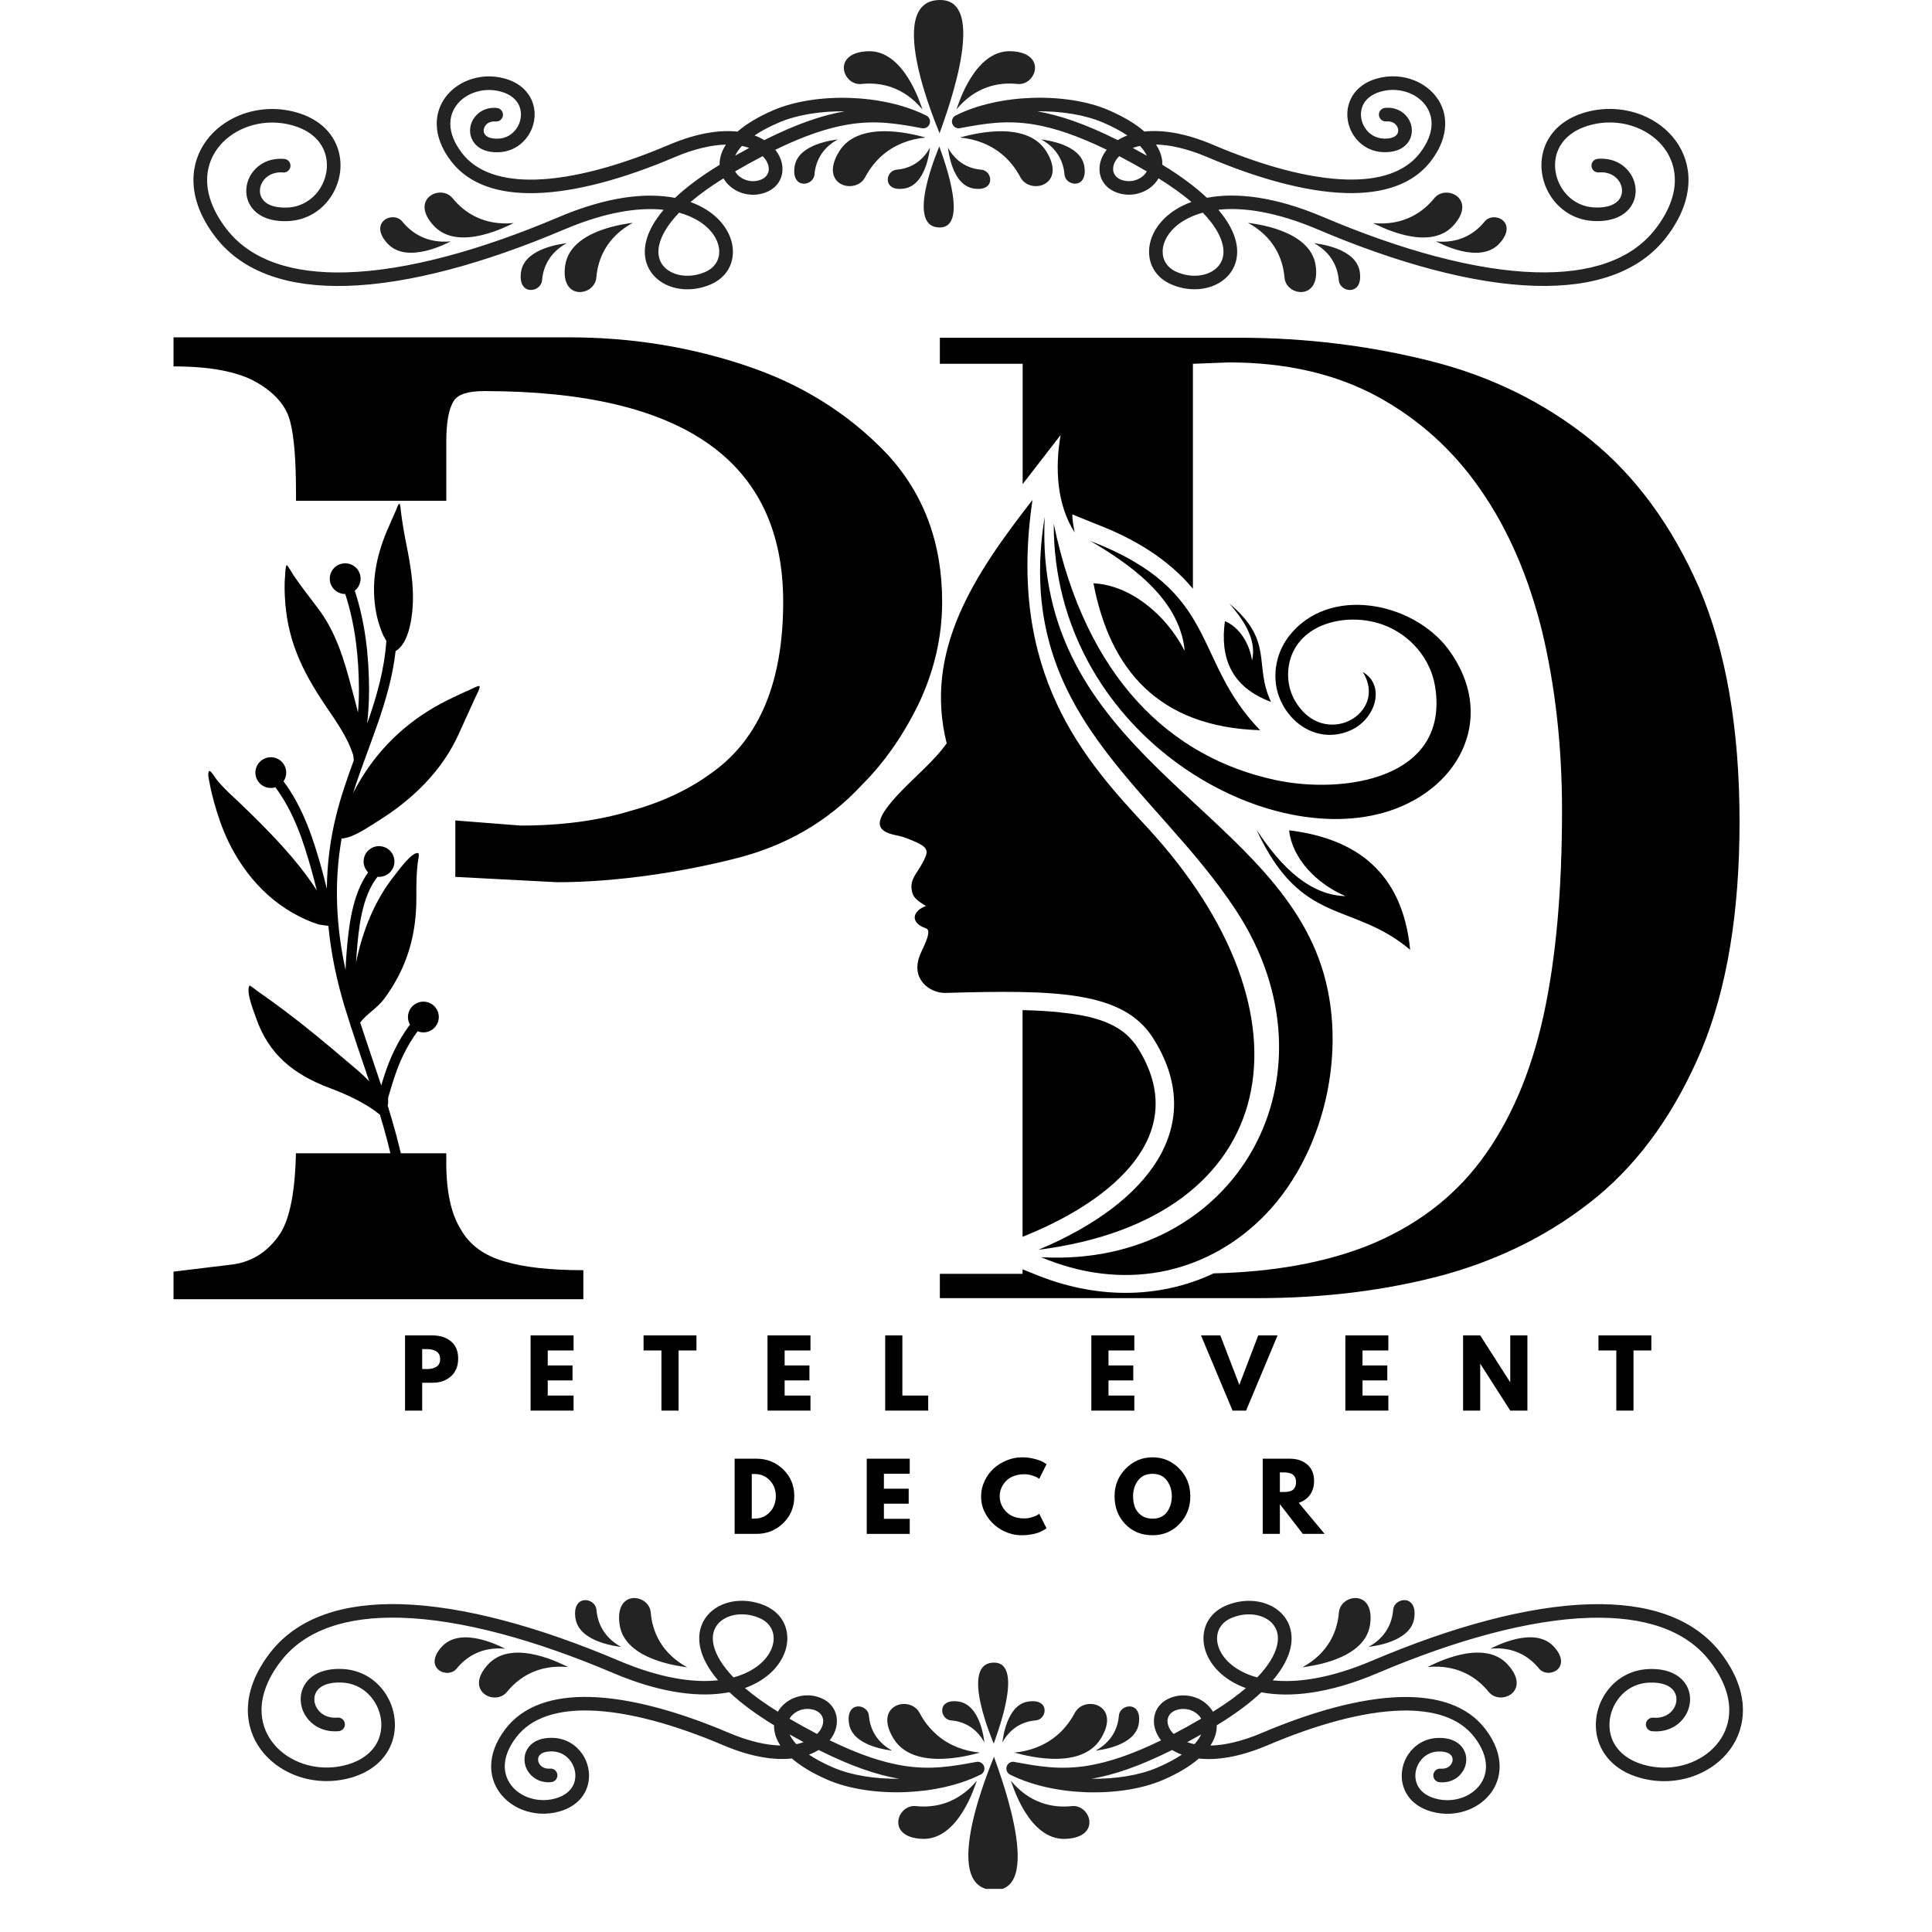 <svg xmlns="http://www.w3.org/2000/svg" xmlns:xlink="http://www.w3.org/1999/xlink" width="500" zoomAndPan="magnify" viewBox="0 0 375 375" height="500" preserveAspectRatio="xMidYMid meet"><defs><g></g><clipPath id="e1e6424e07"><path d="M 33.609 65.52 L 182.859 65.52 L 182.859 252.27 L 33.609 252.27 Z M 33.609 65.52 " clip-rule="nonzero"></path></clipPath><clipPath id="94ad2fdf27"><path d="M 37.5 0 L 327.75 0 L 327.75 57 L 37.5 57 Z M 37.5 0 " clip-rule="nonzero"></path></clipPath><clipPath id="27a395ecc9"><path d="M 48.062 308.133 L 338.312 308.133 L 338.312 366.633 L 48.062 366.633 Z M 48.062 308.133 " clip-rule="nonzero"></path></clipPath><clipPath id="3213d9a671"><path d="M 0.062 2 L 290.312 2 L 290.312 58.633 L 0.062 58.633 Z M 0.062 2 " clip-rule="nonzero"></path></clipPath><clipPath id="281db03ea6"><rect x="0" width="291" y="0" height="59"></rect></clipPath><clipPath id="14044a130e"><path d="M 170 65.52 L 337.645 65.52 L 337.645 252 L 170 252 Z M 170 65.52 " clip-rule="nonzero"></path></clipPath><clipPath id="004f771d20"><rect x="0" width="257" y="0" height="47"></rect></clipPath></defs><path fill="#000000" d="M 74.988 124.391 C 74.746 123.949 74.465 123.496 74.418 123.387 C 73.641 121.656 73.117 119.789 72.848 117.918 C 72.105 112.789 73.051 108.008 75.016 103.258 C 75.609 101.828 76.258 100.418 76.879 99 C 76.957 98.828 77.277 97.785 77.52 97.773 C 77.699 97.762 77.82 99.289 77.836 99.41 C 78.082 101.316 78.383 103.227 78.766 105.113 C 79.832 110.355 80.758 115.773 79.656 121.094 C 79.277 122.902 78.539 125.34 76.785 126.379 C 75.707 136.027 71.457 144.746 68.531 153.93 C 68.949 153.121 69.391 152.328 69.855 151.547 C 73.957 144.645 79.703 139.461 86.875 135.895 C 88.426 135.125 89.988 134.395 91.578 133.707 C 91.762 133.629 92.887 132.996 93.055 133.188 C 93.297 133.465 92.391 135.074 92.27 135.344 C 91.254 137.664 90.152 139.945 89.129 142.262 C 85.84 149.691 79.93 155.328 73.094 159.539 C 71.379 160.594 68.562 162.617 66.305 162.762 C 64.805 171.301 65.234 179.848 67.07 188.281 C 67.113 187.121 67.184 185.961 67.277 184.805 C 67.66 179.938 68.383 173.539 71.457 169.336 C 71.211 169.09 71 168.797 70.848 168.461 C 70.16 166.965 70.82 165.195 72.32 164.508 C 73.824 163.824 75.602 164.484 76.289 165.98 C 76.977 167.477 76.316 169.246 74.812 169.93 C 74.312 170.16 73.785 170.238 73.273 170.188 C 70.188 174.078 69.605 180.293 69.234 184.961 C 69.188 185.586 69.145 186.215 69.105 186.84 C 70.344 180.785 72.684 174.793 76.566 169.949 C 77.098 169.289 79.977 165.238 81.168 165.594 C 81.477 165.684 81.098 167.309 81.07 167.531 C 80.824 169.672 80.805 171.848 80.816 174 C 80.855 181.434 79.074 187.746 74.586 193.848 C 73.289 195.609 71.223 196.777 69.914 198.457 C 71.234 202.547 72.652 206.598 73.996 210.672 C 74.172 210.082 74.355 209.496 74.543 208.906 C 75.672 205.387 77.219 202.074 79.414 199.094 C 79.469 199.023 79.527 198.961 79.594 198.906 C 79.547 198.82 79.5 198.734 79.457 198.641 C 78.77 197.145 79.43 195.375 80.934 194.691 C 82.434 194.004 84.211 194.664 84.898 196.16 C 85.586 197.656 84.926 199.426 83.426 200.113 C 82.648 200.469 81.793 200.461 81.059 200.164 C 81.039 200.195 81.02 200.223 81 200.25 C 78.934 203.062 77.48 206.188 76.418 209.504 C 76.047 210.66 75.691 211.824 75.359 212.988 C 75.309 213.164 75.344 213.434 75.348 213.68 C 75.352 214.016 75.324 214.332 75.258 214.555 L 75.25 214.586 C 76.465 218.504 77.559 222.457 78.375 226.504 C 78.887 229.039 79.23 231.605 79.574 234.168 C 79.637 234.629 79.898 235.551 79.91 236.277 C 79.918 236.805 79.801 237.258 79.582 237.578 C 79.277 238.023 78.664 238.141 78.215 237.84 C 77.781 237.543 77.656 236.961 77.93 236.52 C 77.93 236.457 77.934 236.062 77.898 235.82 C 77.812 235.285 77.668 234.742 77.625 234.426 C 77.285 231.91 76.953 229.383 76.449 226.891 C 75.73 223.32 74.793 219.824 73.742 216.359 C 73.191 215.918 72.578 215.477 72.523 215.438 C 69.934 213.637 66.91 212.285 63.969 211.176 C 57.059 208.57 52.16 204.723 49.699 197.578 C 49.328 196.488 47.664 192.477 48.434 191.293 C 48.488 191.211 49.922 192.336 50.027 192.41 C 51.859 193.688 53.672 194.988 55.457 196.336 C 59.543 199.422 63.43 202.652 67.32 205.969 C 68.883 207.305 70.387 208.5 71.672 209.895 C 70.086 205.141 68.418 200.406 66.957 195.602 C 65.355 190.355 64.246 185.055 63.738 179.723 C 63.164 179.602 62.164 179.535 61.793 179.418 C 60.027 178.855 58.344 178.074 56.742 177.152 C 49.934 173.242 45.125 166.512 42.629 159.18 C 41.812 156.793 41.105 154.344 40.656 151.859 C 40.594 151.523 40.168 149.895 40.656 149.648 C 40.895 149.527 41.938 151.176 42.07 151.34 C 43.523 153.152 45.285 154.648 46.949 156.25 C 52.184 161.301 57.496 166.652 61.488 172.812 C 61.172 171.535 60.848 170.262 60.492 168.996 C 58.879 163.227 57.062 157.719 53.488 152.855 C 53.477 152.844 53.465 152.828 53.457 152.809 C 52.039 153.25 50.48 152.586 49.844 151.203 C 49.156 149.707 49.82 147.938 51.32 147.254 C 52.824 146.566 54.598 147.227 55.285 148.723 C 55.742 149.707 55.605 150.812 55.035 151.648 C 55.047 151.664 55.062 151.684 55.074 151.699 C 58.793 156.754 60.707 162.473 62.387 168.469 C 62.762 169.805 63.102 171.152 63.438 172.5 C 63.492 167.801 64.059 163.094 65.219 158.395 C 66.125 154.711 67.367 151.141 68.664 147.598 C 68.633 147.348 68.617 146.734 68.535 146.484 C 68.266 145.668 67.945 144.863 67.574 144.086 C 66.516 141.883 65.137 139.84 63.758 137.824 C 59.234 131.219 56.004 125.203 55.371 117.031 C 55.227 115.184 55.168 113.312 55.355 111.469 C 55.379 111.246 55.402 109.816 55.672 109.695 C 55.789 109.641 56.926 111.59 57.012 111.715 C 58.473 113.855 60.078 115.906 61.645 117.973 C 65.266 122.734 66.789 128.062 68.301 133.754 C 68.727 135.359 69.145 136.852 69.492 138.301 C 69.605 136.793 69.676 135.281 69.668 133.77 C 69.637 127.492 68.961 121.273 67.012 115.301 C 65.871 115.305 64.781 114.656 64.277 113.559 C 63.59 112.062 64.254 110.293 65.754 109.605 C 67.254 108.922 69.035 109.582 69.723 111.078 C 70.305 112.348 69.918 113.816 68.863 114.652 C 70.891 120.832 71.602 127.266 71.637 133.758 C 71.645 135.984 71.496 138.207 71.277 140.422 C 73.094 135.238 74.621 129.984 74.988 124.391 Z M 74.988 124.391 " fill-opacity="1" fill-rule="evenodd"></path><g clip-path="url(#e1e6424e07)"><path fill="#000000" d="M 86.621 223.848 L 57.438 223.848 C 57.281 231.348 56.246 236.562 54.352 239.492 C 52.078 242.875 49.062 244.852 45.289 245.414 L 33.68 246.824 L 33.68 252.184 L 113.227 252.184 L 113.227 246.543 C 106.809 246.543 101.719 245.98 97.945 244.852 C 93.984 243.723 91.152 241.656 89.453 238.645 C 87.562 235.637 86.621 231.312 86.621 225.672 Z M 57.457 97.199 L 57.457 95.938 C 57.457 89.355 57.082 84.656 56.324 81.836 C 55.57 78.828 53.398 76.289 49.82 74.219 C 46.23 72.152 40.855 71.117 33.68 71.117 L 33.68 65.477 L 110.398 65.477 C 122.281 65.477 133.605 67.262 144.367 70.836 C 155.316 74.406 164.559 80.141 172.105 88.039 C 179.281 95.75 182.871 105.336 182.871 116.809 C 182.871 123.574 181.355 130.156 178.34 136.551 C 175.32 142.754 171.633 148.02 167.301 152.344 C 160.695 159.488 152.391 164.281 142.383 166.727 C 137.105 168.043 131.816 169.078 126.539 169.828 C 119.934 170.77 113.797 171.238 108.137 171.238 L 88.379 170.203 L 88.379 159.25 L 101.051 160.242 C 108.98 160.242 116.059 159.301 122.281 157.422 C 128.512 155.727 133.891 153.191 138.422 149.805 C 147.484 143.223 152.016 132.227 152.016 116.809 C 152.016 89.543 132.66 75.91 93.984 75.91 C 90.77 75.91 88.781 76.57 88.035 77.887 C 87.094 79.391 86.621 82.023 86.621 85.785 L 86.621 97.199 Z M 57.457 97.199 " fill-opacity="1" fill-rule="nonzero"></path></g><g clip-path="url(#94ad2fdf27)"><path fill="#232323" d="M 179.039 21.234 C 178.723 20.414 175.555 9.668 168.449 9.945 C 161.34 10.223 163.57 16.691 167.211 16.301 C 170.848 15.914 175.34 16.789 179.039 21.238 Z M 278.719 46.855 C 279.359 47.137 287.176 51.398 291.008 47.285 C 294.836 43.172 289.949 40.785 288.133 43.035 C 286.312 45.277 283.301 47.293 278.727 46.859 Z M 266.52 43.301 C 272.293 43.848 276.098 41.309 278.395 38.477 C 280.695 35.645 286.859 38.652 282.027 43.848 C 277.191 49.043 267.324 43.66 266.52 43.301 Z M 255.062 47.199 C 255.648 47.305 263.223 48.039 263.934 52.77 C 264.648 57.5 260.055 56.848 259.855 54.395 C 259.652 51.941 258.5 49.082 255.062 47.199 Z M 242.23 43.246 C 247.316 46.027 249.023 50.258 249.32 53.887 C 249.617 57.516 256.418 58.484 255.359 51.48 C 254.297 44.484 243.102 43.402 242.23 43.246 Z M 186.324 26.691 C 187.266 26.48 199.016 22.793 203.098 29.395 C 207.176 35.992 199.91 37.918 198.051 34.391 C 196.188 30.863 192.648 27.328 186.328 26.691 Z M 185.648 21.23 C 185.969 20.41 189.133 9.664 196.238 9.941 C 203.34 10.219 201.117 16.684 197.48 16.297 C 193.84 15.91 189.344 16.785 185.645 21.234 Z M 162.621 27.062 C 162.062 27.164 154.906 27.852 154.23 32.332 C 153.551 36.801 157.895 36.184 158.09 33.867 C 158.281 31.547 159.371 28.844 162.621 27.062 Z M 179.656 26.688 C 173.336 27.324 169.801 30.855 167.934 34.387 C 166.07 37.918 158.805 35.988 162.883 29.391 C 166.965 22.789 178.707 26.477 179.648 26.688 Z M 202.094 27.062 C 205.34 28.844 206.43 31.547 206.617 33.867 C 206.812 36.184 211.156 36.801 210.477 32.332 C 209.801 27.859 202.645 27.164 202.094 27.062 Z M 110.004 47.195 C 109.418 47.301 101.852 48.031 101.133 52.762 C 100.418 57.492 105.012 56.844 105.215 54.391 C 105.414 51.938 106.57 49.074 110.004 47.195 Z M 122.836 43.242 C 117.75 46.023 116.047 50.254 115.746 53.883 C 115.445 57.512 108.648 58.48 109.711 51.477 C 110.77 44.48 121.969 43.398 122.84 43.242 Z M 87.516 46.848 C 86.875 47.129 79.059 51.391 75.227 47.277 C 71.398 43.164 76.285 40.777 78.105 43.023 C 79.926 45.27 82.941 47.281 87.516 46.852 Z M 99.715 43.293 C 93.941 43.84 90.141 41.297 87.844 38.469 C 85.539 35.637 79.375 38.645 84.211 43.84 C 89.043 49.031 98.91 43.652 99.715 43.293 Z M 186.387 24.875 C 185.812 25.008 185.191 24.734 184.914 24.184 C 184.582 23.535 184.844 22.742 185.5 22.414 C 189.715 20.297 195.012 19.184 200.23 18.996 C 205.695 18.805 211.113 19.625 215.156 21.371 C 218.23 22.699 220.508 24.113 222.129 25.535 C 225.543 25.164 229.977 25.777 235.445 28.102 C 244.898 32.121 253.938 34.637 261.312 34.84 C 267.652 35.02 272.719 33.477 275.625 29.676 C 277.176 27.652 277.844 25.758 277.871 24.102 C 277.887 22.707 277.453 21.465 276.695 20.441 C 275.93 19.398 274.832 18.578 273.559 18.062 C 271.887 17.387 269.922 17.234 268.004 17.781 C 266.098 18.32 264.973 19.367 264.477 20.562 C 264.184 21.266 264.098 22.039 264.191 22.785 C 264.289 23.539 264.574 24.281 265.016 24.926 C 265.77 26.031 266.996 26.828 268.527 26.898 C 270.043 26.965 270.887 26.551 271.219 25.988 C 271.344 25.773 271.402 25.535 271.391 25.289 C 271.387 25.027 271.305 24.758 271.16 24.512 C 270.816 23.918 270.09 23.48 269.086 23.566 C 268.355 23.629 267.715 23.09 267.648 22.367 C 267.586 21.641 268.129 21 268.859 20.938 C 271.02 20.75 272.637 21.789 273.453 23.191 C 273.816 23.812 274.02 24.512 274.039 25.219 C 274.062 25.945 273.895 26.672 273.512 27.316 C 272.727 28.656 271.078 29.648 268.418 29.527 C 265.973 29.418 264.023 28.156 262.828 26.41 C 262.156 25.43 261.723 24.289 261.574 23.109 C 261.422 21.922 261.559 20.699 262.031 19.559 C 262.812 17.664 264.5 16.023 267.277 15.242 C 269.785 14.527 272.363 14.73 274.555 15.617 C 276.273 16.316 277.77 17.441 278.836 18.879 C 279.918 20.344 280.547 22.133 280.512 24.133 C 280.48 26.332 279.652 28.766 277.73 31.273 C 274.246 35.816 268.43 37.668 261.238 37.469 C 253.512 37.254 244.141 34.66 234.41 30.523 C 230.402 28.82 227.07 28.113 224.383 28.055 C 224.953 28.926 225.309 29.77 225.477 30.586 C 225.582 31.062 225.621 31.531 225.609 31.984 C 229.262 34.199 232.102 36.352 234.266 38.395 C 239.738 37.344 247.254 38.051 256.84 42.125 C 271.887 48.516 286.297 52.523 298.082 52.848 C 308.371 53.137 316.605 50.605 321.379 44.367 C 323.938 41.027 325.051 37.867 325.086 35.09 C 325.121 32.703 324.371 30.574 323.082 28.824 C 321.781 27.059 319.93 25.672 317.785 24.801 C 314.988 23.668 311.695 23.414 308.484 24.328 C 305.211 25.258 303.266 27.09 302.395 29.184 C 301.879 30.426 301.734 31.777 301.902 33.086 C 302.07 34.406 302.566 35.699 303.328 36.812 C 304.656 38.75 306.805 40.152 309.5 40.27 C 312.227 40.395 313.805 39.57 314.457 38.453 C 314.73 37.988 314.852 37.461 314.836 36.938 C 314.824 36.391 314.66 35.84 314.367 35.34 C 313.68 34.164 312.277 33.301 310.344 33.465 C 309.613 33.527 308.969 32.984 308.906 32.262 C 308.844 31.535 309.387 30.895 310.113 30.832 C 313.199 30.566 315.5 32.035 316.652 34.02 C 317.164 34.895 317.445 35.879 317.477 36.863 C 317.508 37.875 317.273 38.883 316.746 39.781 C 315.637 41.676 313.262 43.074 309.379 42.902 C 305.77 42.738 302.902 40.879 301.137 38.301 C 300.141 36.844 299.5 35.156 299.277 33.414 C 299.055 31.664 299.258 29.859 299.949 28.184 C 301.109 25.387 303.613 22.969 307.758 21.793 C 311.559 20.719 315.457 21.02 318.781 22.363 C 321.375 23.414 323.625 25.102 325.223 27.27 C 326.836 29.461 327.777 32.133 327.734 35.125 C 327.688 38.449 326.418 42.145 323.488 45.973 C 318.141 52.949 309.152 55.789 298.016 55.48 C 285.879 55.145 271.137 51.059 255.812 44.547 C 247.719 41.105 241.301 40.188 236.484 40.711 C 238.402 42.973 239.477 45.062 239.906 46.918 C 240.32 48.707 240.156 50.301 239.574 51.648 C 238.988 53.012 237.973 54.102 236.699 54.871 C 234.203 56.379 230.656 56.625 227.359 55.203 C 224.461 53.949 223.012 51.512 223.035 48.809 C 223.043 47.359 223.484 45.848 224.371 44.43 C 225.227 43.059 226.488 41.766 228.16 40.707 C 229.066 40.133 230.102 39.625 231.262 39.203 C 229.551 37.746 227.441 36.211 224.871 34.617 C 224.5 35.254 224.016 35.809 223.449 36.27 C 221.617 37.766 218.867 38.289 216.441 37.242 C 214.414 36.367 213.398 34.656 213.414 32.762 C 213.418 31.758 213.727 30.715 214.332 29.742 C 214.477 29.512 214.633 29.289 214.809 29.066 C 209.047 26.262 204.539 24.801 200.695 24.16 C 195.195 23.246 190.988 24.016 186.387 24.863 Z M 216.957 27.199 C 217.508 26.855 218.133 26.547 218.824 26.289 C 217.586 25.457 216.031 24.617 214.109 23.789 C 210.66 22.301 206.055 21.551 201.312 21.605 C 205.566 22.34 210.555 23.992 216.957 27.199 Z M 222.582 30.215 C 222.309 29.609 221.879 28.973 221.27 28.32 C 220.77 28.426 220.305 28.555 219.871 28.715 C 220.75 29.188 221.656 29.691 222.582 30.215 Z M 217.242 30.309 C 216.973 30.574 216.754 30.852 216.574 31.133 C 216.23 31.688 216.055 32.254 216.051 32.781 C 216.047 33.641 216.527 34.426 217.484 34.836 C 218.969 35.473 220.641 35.152 221.766 34.238 C 222.102 33.961 222.387 33.637 222.594 33.27 C 220.699 32.168 218.922 31.184 217.238 30.309 Z M 237.32 47.512 C 236.906 45.707 235.711 43.609 233.457 41.273 C 231.949 41.688 230.656 42.262 229.574 42.945 C 228.242 43.785 227.258 44.781 226.609 45.816 C 225.988 46.816 225.676 47.852 225.668 48.82 C 225.652 50.488 226.57 52.004 228.402 52.789 C 230.891 53.863 233.52 53.715 235.328 52.625 C 236.133 52.137 236.77 51.461 237.129 50.621 C 237.5 49.766 237.594 48.719 237.316 47.508 Z M 179.789 22.414 C 180.441 22.742 180.703 23.535 180.375 24.184 C 180.098 24.734 179.477 25.008 178.902 24.875 C 174.301 24.027 170.094 23.258 164.594 24.172 C 160.754 24.812 156.242 26.266 150.48 29.078 C 150.66 29.297 150.816 29.523 150.961 29.754 C 151.566 30.723 151.871 31.766 151.879 32.77 C 151.895 34.664 150.879 36.383 148.852 37.254 C 146.426 38.301 143.676 37.777 141.848 36.281 C 141.277 35.816 140.793 35.262 140.422 34.625 C 137.852 36.219 135.742 37.754 134.031 39.215 C 135.191 39.633 136.223 40.141 137.133 40.715 C 138.805 41.777 140.066 43.062 140.922 44.441 C 141.801 45.855 142.25 47.363 142.258 48.816 C 142.281 51.52 140.828 53.961 137.934 55.211 C 134.637 56.633 131.09 56.391 128.594 54.883 C 127.32 54.113 126.309 53.023 125.719 51.66 C 125.137 50.309 124.973 48.719 125.387 46.93 C 125.816 45.07 126.891 42.98 128.809 40.719 C 123.992 40.199 117.574 41.117 109.48 44.555 C 94.156 51.066 79.414 55.148 67.281 55.488 C 56.141 55.801 47.148 52.961 41.801 45.98 C 38.863 42.16 37.602 38.461 37.547 35.137 C 37.504 32.148 38.445 29.477 40.062 27.285 C 41.66 25.117 43.91 23.43 46.504 22.375 C 49.824 21.031 53.723 20.73 57.523 21.809 C 61.668 22.984 64.172 25.398 65.332 28.199 C 66.031 29.875 66.23 31.68 66.008 33.43 C 65.785 35.172 65.141 36.859 64.145 38.312 C 62.383 40.891 59.516 42.754 55.906 42.914 C 52.023 43.086 49.648 41.691 48.539 39.797 C 48.008 38.898 47.773 37.887 47.809 36.879 C 47.836 35.891 48.121 34.902 48.629 34.031 C 49.789 32.047 52.086 30.586 55.176 30.848 C 55.906 30.91 56.441 31.551 56.379 32.277 C 56.316 33.004 55.676 33.547 54.945 33.477 C 53.016 33.312 51.609 34.176 50.922 35.352 C 50.629 35.855 50.465 36.41 50.449 36.949 C 50.43 37.477 50.555 38 50.832 38.469 C 51.488 39.586 53.059 40.41 55.789 40.285 C 58.484 40.164 60.633 38.762 61.961 36.828 C 62.723 35.711 63.219 34.422 63.387 33.102 C 63.555 31.789 63.406 30.441 62.891 29.199 C 62.023 27.102 60.074 25.27 56.805 24.344 C 53.59 23.434 50.301 23.688 47.504 24.816 C 45.355 25.688 43.508 27.07 42.203 28.84 C 40.918 30.586 40.168 32.719 40.199 35.105 C 40.242 37.887 41.348 41.039 43.91 44.383 C 48.688 50.617 56.918 53.152 67.207 52.863 C 78.984 52.539 93.398 48.531 108.441 42.141 C 118.031 38.066 125.551 37.355 131.02 38.41 C 133.18 36.367 136.027 34.215 139.672 32 C 139.66 31.551 139.703 31.082 139.809 30.598 C 139.98 29.785 140.332 28.938 140.898 28.07 C 138.215 28.125 134.883 28.832 130.875 30.535 C 121.145 34.676 111.77 37.266 104.047 37.48 C 96.855 37.684 91.039 35.832 87.555 31.289 C 85.637 28.781 84.805 26.348 84.77 24.148 C 84.742 22.148 85.371 20.359 86.449 18.895 C 87.512 17.449 89.008 16.328 90.73 15.633 C 92.926 14.742 95.496 14.547 98.004 15.254 C 100.781 16.039 102.469 17.68 103.254 19.574 C 103.723 20.711 103.863 21.938 103.711 23.121 C 103.562 24.301 103.129 25.441 102.457 26.422 C 101.258 28.168 99.312 29.434 96.867 29.543 C 94.199 29.66 92.555 28.672 91.77 27.332 C 91.387 26.68 91.219 25.961 91.238 25.23 C 91.262 24.523 91.461 23.824 91.824 23.203 C 92.645 21.805 94.258 20.766 96.418 20.953 C 97.148 21.016 97.688 21.656 97.625 22.383 C 97.562 23.109 96.918 23.648 96.188 23.582 C 95.184 23.496 94.461 23.93 94.113 24.523 C 93.969 24.773 93.887 25.047 93.883 25.305 C 93.879 25.543 93.93 25.789 94.055 26.004 C 94.387 26.566 95.234 26.977 96.746 26.91 C 98.281 26.844 99.504 26.047 100.258 24.941 C 100.703 24.301 100.984 23.559 101.082 22.797 C 101.176 22.051 101.09 21.281 100.801 20.578 C 100.309 19.387 99.184 18.34 97.273 17.793 C 95.359 17.25 93.391 17.402 91.719 18.078 C 90.445 18.594 89.348 19.41 88.582 20.453 C 87.832 21.477 87.391 22.723 87.41 24.117 C 87.434 25.773 88.105 27.668 89.652 29.691 C 92.566 33.488 97.625 35.027 103.965 34.855 C 111.34 34.648 120.379 32.133 129.832 28.117 C 135.297 25.797 139.73 25.18 143.148 25.547 C 144.777 24.129 147.051 22.711 150.121 21.387 C 154.168 19.641 159.586 18.816 165.047 19.008 C 170.266 19.195 175.566 20.305 179.781 22.43 Z M 163.969 21.605 C 159.719 22.34 154.73 23.992 148.328 27.199 C 147.777 26.855 147.152 26.547 146.461 26.289 C 147.699 25.457 149.25 24.617 151.172 23.789 C 154.625 22.301 159.227 21.551 163.969 21.605 Z M 144.012 28.32 C 143.402 28.973 142.977 29.609 142.703 30.215 C 143.633 29.684 144.531 29.188 145.41 28.715 C 144.98 28.555 144.512 28.426 144.012 28.32 Z M 142.688 33.27 C 142.895 33.637 143.176 33.965 143.512 34.238 C 144.633 35.152 146.309 35.477 147.789 34.836 C 148.75 34.426 149.227 33.637 149.223 32.781 C 149.223 32.254 149.043 31.688 148.699 31.133 C 148.52 30.852 148.301 30.574 148.031 30.309 C 146.352 31.184 144.57 32.164 142.676 33.27 Z M 131.82 41.273 C 129.574 43.609 128.375 45.707 127.957 47.512 C 127.68 48.723 127.777 49.77 128.145 50.625 C 128.504 51.469 129.145 52.145 129.949 52.629 C 131.754 53.719 134.383 53.867 136.871 52.793 C 138.703 52.004 139.621 50.488 139.605 48.828 C 139.598 47.859 139.285 46.824 138.664 45.824 C 138.016 44.785 137.031 43.789 135.699 42.949 C 134.617 42.266 133.324 41.691 131.816 41.277 Z M 183.988 28.648 C 184.086 29.172 184.746 35.949 189.016 36.598 C 193.293 37.238 192.707 33.125 190.488 32.941 C 188.27 32.762 185.688 31.723 183.988 28.648 Z M 182.32 28.422 C 182.32 28.512 175.461 44.145 182.383 44.148 C 188.574 44.148 182.32 28.637 182.32 28.422 Z M 180.52 28.648 C 178.82 31.723 176.238 32.762 174.023 32.941 C 171.809 33.125 171.223 37.238 175.492 36.598 C 179.77 35.949 180.426 29.172 180.52 28.648 Z M 182.367 25.859 C 182.375 25.727 171.094 0.012 182.477 0 C 192.652 -0.008 182.371 25.516 182.375 25.875 Z M 182.367 25.859 " fill-opacity="1" fill-rule="evenodd"></path></g><g clip-path="url(#27a395ecc9)"><g transform="matrix(1, 0, 0, 1, 48, 308)"><g clip-path="url(#281db03ea6)"><g clip-path="url(#3213d9a671)"><path fill="#232323" d="M 141.602 37.633 C 141.285 38.449 138.117 49.199 131.012 48.922 C 123.902 48.645 126.133 42.176 129.77 42.562 C 133.41 42.949 137.902 42.074 141.602 37.629 Z M 241.281 12.008 C 241.922 11.727 249.738 7.465 253.57 11.578 C 257.398 15.691 252.512 18.078 250.695 15.832 C 248.875 13.59 245.859 11.574 241.285 12.004 Z M 229.082 15.562 C 234.855 15.02 238.656 17.559 240.953 20.391 C 243.258 23.223 249.422 20.211 244.586 15.02 C 239.754 9.824 229.887 15.203 229.082 15.562 Z M 217.625 11.664 C 218.211 11.559 225.785 10.828 226.496 6.098 C 227.211 1.367 222.617 2.02 222.414 4.473 C 222.215 6.926 221.059 9.785 217.625 11.664 Z M 204.793 15.621 C 209.879 12.836 211.582 8.609 211.883 4.98 C 212.18 1.348 218.98 0.383 217.922 7.383 C 216.859 14.383 205.664 15.465 204.793 15.621 Z M 148.887 32.176 C 149.828 32.387 161.578 36.074 165.656 29.473 C 169.738 22.871 162.473 20.949 160.613 24.473 C 158.746 28.004 155.211 31.539 148.891 32.176 Z M 148.211 37.637 C 148.531 38.453 151.691 49.203 158.801 48.926 C 165.902 48.648 163.68 42.18 160.039 42.566 C 156.402 42.957 151.906 42.082 148.203 37.633 Z M 125.18 31.801 C 124.625 31.703 117.469 31.012 116.793 26.535 C 116.113 22.062 120.457 22.68 120.648 25 C 120.844 27.32 121.934 30.023 125.18 31.801 Z M 142.215 32.18 C 135.898 31.543 132.359 28.008 130.496 24.48 C 128.633 20.949 121.367 22.875 125.445 29.477 C 129.527 36.078 141.27 32.391 142.211 32.18 Z M 164.652 31.801 C 167.902 30.023 168.992 27.32 169.18 25 C 169.371 22.68 173.715 22.062 173.039 26.535 C 172.363 31.008 165.207 31.703 164.652 31.801 Z M 72.566 11.672 C 71.98 11.566 64.41 10.832 63.695 6.102 C 62.98 1.371 67.574 2.023 67.773 4.477 C 67.977 6.93 69.129 9.789 72.566 11.672 Z M 85.398 15.625 C 80.312 12.844 78.605 8.613 78.309 4.984 C 78.008 1.352 71.211 0.387 72.273 7.391 C 73.332 14.387 84.531 15.469 85.402 15.625 Z M 50.078 12.02 C 49.438 11.738 41.621 7.477 37.789 11.59 C 33.961 15.703 38.848 18.09 40.668 15.84 C 42.488 13.598 45.504 11.582 50.078 12.016 Z M 62.277 15.574 C 56.5 15.027 52.699 17.566 50.402 20.398 C 48.102 23.23 41.938 20.223 46.77 15.027 C 51.605 9.832 61.469 15.215 62.277 15.574 Z M 148.949 33.992 C 148.371 33.859 147.754 34.133 147.473 34.68 C 147.141 35.332 147.406 36.125 148.059 36.449 C 152.273 38.57 157.574 39.684 162.793 39.871 C 168.258 40.062 173.672 39.238 177.719 37.492 C 180.789 36.168 183.066 34.754 184.691 33.332 C 188.105 33.699 192.539 33.09 198.008 30.766 C 207.461 26.746 216.5 24.23 223.875 24.023 C 230.215 23.848 235.281 25.387 238.188 29.191 C 239.738 31.215 240.406 33.109 240.43 34.762 C 240.449 36.16 240.012 37.402 239.258 38.426 C 238.488 39.469 237.395 40.285 236.121 40.805 C 234.449 41.477 232.484 41.629 230.566 41.086 C 228.656 40.547 227.531 39.496 227.039 38.301 C 226.746 37.598 226.66 36.828 226.754 36.082 C 226.852 35.328 227.133 34.586 227.578 33.941 C 228.332 32.836 229.555 32.035 231.09 31.969 C 232.602 31.902 233.449 32.312 233.781 32.879 C 233.906 33.094 233.961 33.332 233.953 33.578 C 233.949 33.84 233.867 34.105 233.723 34.355 C 233.375 34.949 232.652 35.383 231.645 35.297 C 230.914 35.234 230.277 35.777 230.211 36.5 C 230.148 37.227 230.691 37.867 231.422 37.93 C 233.582 38.117 235.199 37.078 236.016 35.676 C 236.379 35.055 236.582 34.355 236.602 33.648 C 236.625 32.922 236.457 32.195 236.07 31.547 C 235.289 30.207 233.641 29.219 230.977 29.34 C 228.531 29.449 226.586 30.711 225.391 32.457 C 224.719 33.438 224.285 34.574 224.137 35.758 C 223.98 36.945 224.121 38.168 224.594 39.305 C 225.375 41.199 227.062 42.84 229.84 43.625 C 232.348 44.34 234.922 44.137 237.113 43.246 C 238.836 42.551 240.328 41.426 241.398 39.984 C 242.477 38.523 243.109 36.734 243.074 34.734 C 243.039 32.535 242.215 30.098 240.293 27.594 C 236.809 23.047 230.992 21.199 223.801 21.398 C 216.07 21.613 206.703 24.207 196.969 28.344 C 192.961 30.047 189.633 30.754 186.945 30.812 C 187.512 29.941 187.867 29.094 188.035 28.281 C 188.141 27.805 188.18 27.336 188.172 26.879 C 191.824 24.664 194.664 22.512 196.824 20.473 C 202.301 21.523 209.816 20.816 219.402 16.738 C 234.449 10.352 248.859 6.34 260.641 6.016 C 270.93 5.73 279.168 8.258 283.938 14.496 C 286.5 17.84 287.609 20.996 287.648 23.777 C 287.684 26.164 286.934 28.289 285.645 30.043 C 284.344 31.805 282.492 33.195 280.344 34.062 C 277.547 35.199 274.258 35.449 271.047 34.539 C 267.773 33.609 265.828 31.777 264.957 29.684 C 264.438 28.438 264.293 27.09 264.461 25.781 C 264.633 24.461 265.125 23.168 265.891 22.055 C 267.215 20.117 269.363 18.715 272.059 18.598 C 274.789 18.473 276.367 19.293 277.02 20.414 C 277.293 20.879 277.414 21.402 277.398 21.93 C 277.383 22.477 277.223 23.023 276.93 23.527 C 276.242 24.703 274.84 25.566 272.906 25.402 C 272.176 25.34 271.531 25.879 271.469 26.602 C 271.406 27.328 271.949 27.969 272.676 28.031 C 275.762 28.301 278.062 26.832 279.215 24.848 C 279.727 23.973 280.008 22.988 280.039 22 C 280.07 20.992 279.836 19.984 279.309 19.082 C 278.195 17.191 275.824 15.793 271.941 15.965 C 268.332 16.129 265.461 17.988 263.699 20.566 C 262.703 22.02 262.059 23.707 261.84 25.449 C 261.617 27.199 261.82 29.008 262.512 30.684 C 263.672 33.48 266.172 35.895 270.32 37.074 C 274.121 38.148 278.02 37.848 281.344 36.504 C 283.934 35.449 286.188 33.762 287.785 31.598 C 289.398 29.406 290.34 26.73 290.297 23.742 C 290.25 20.418 288.98 16.723 286.051 12.895 C 280.699 5.918 271.715 3.074 260.574 3.387 C 248.441 3.719 233.699 7.805 218.375 14.32 C 210.281 17.758 203.859 18.676 199.047 18.156 C 200.965 15.895 202.039 13.805 202.469 11.949 C 202.879 10.16 202.719 8.566 202.137 7.219 C 201.551 5.855 200.535 4.762 199.262 3.992 C 196.762 2.488 193.219 2.242 189.922 3.664 C 187.023 4.918 185.57 7.355 185.594 10.059 C 185.605 11.508 186.047 13.02 186.93 14.434 C 187.785 15.809 189.051 17.098 190.723 18.16 C 191.625 18.734 192.664 19.242 193.824 19.664 C 192.113 21.121 190.004 22.656 187.43 24.25 C 187.062 23.613 186.574 23.059 186.008 22.594 C 184.18 21.102 181.43 20.574 179.004 21.625 C 176.977 22.5 175.961 24.211 175.977 26.105 C 175.98 27.109 176.289 28.152 176.895 29.125 C 177.035 29.352 177.195 29.578 177.367 29.797 C 171.605 32.605 167.098 34.062 163.254 34.703 C 157.758 35.617 153.547 34.848 148.949 34 Z M 179.516 31.668 C 180.07 32.012 180.695 32.316 181.387 32.578 C 180.145 33.41 178.594 34.25 176.672 35.078 C 173.223 36.566 168.617 37.316 163.875 37.258 C 168.129 36.527 173.117 34.871 179.516 31.668 Z M 185.145 28.648 C 184.871 29.258 184.441 29.895 183.832 30.543 C 183.332 30.438 182.867 30.309 182.434 30.152 C 183.312 29.68 184.215 29.176 185.145 28.648 Z M 179.805 28.559 C 179.535 28.289 179.316 28.012 179.137 27.73 C 178.793 27.176 178.617 26.613 178.613 26.086 C 178.609 25.227 179.09 24.441 180.047 24.027 C 181.531 23.395 183.203 23.715 184.328 24.629 C 184.664 24.906 184.945 25.23 185.152 25.598 C 183.262 26.699 181.48 27.684 179.801 28.559 Z M 199.883 11.355 C 199.469 13.156 198.273 15.258 196.02 17.59 C 194.512 17.18 193.219 16.605 192.137 15.922 C 190.805 15.082 189.82 14.086 189.172 13.047 C 188.551 12.047 188.238 11.016 188.23 10.043 C 188.215 8.379 189.133 6.863 190.965 6.078 C 193.453 5.004 196.082 5.152 197.887 6.242 C 198.695 6.73 199.328 7.402 199.691 8.246 C 200.059 9.102 200.156 10.148 199.879 11.359 Z M 142.352 36.449 C 143.004 36.125 143.266 35.332 142.938 34.68 C 142.66 34.133 142.039 33.859 141.461 33.992 C 136.863 34.84 132.652 35.609 127.156 34.695 C 123.316 34.055 118.805 32.602 113.043 29.789 C 113.219 29.566 113.379 29.344 113.523 29.113 C 114.129 28.145 114.43 27.102 114.441 26.094 C 114.457 24.203 113.441 22.484 111.414 21.613 C 108.988 20.566 106.238 21.086 104.406 22.586 C 103.84 23.047 103.355 23.605 102.984 24.238 C 100.414 22.648 98.305 21.113 96.594 19.652 C 97.75 19.23 98.785 18.727 99.691 18.152 C 101.367 17.09 102.629 15.801 103.484 14.426 C 104.363 13.008 104.812 11.504 104.82 10.047 C 104.844 7.348 103.387 4.906 100.496 3.652 C 97.199 2.234 93.652 2.477 91.152 3.984 C 89.879 4.754 88.871 5.844 88.281 7.207 C 87.699 8.555 87.535 10.148 87.949 11.938 C 88.375 13.793 89.453 15.883 91.371 18.145 C 86.555 18.668 80.137 17.75 72.043 14.309 C 56.719 7.801 41.977 3.715 29.84 3.375 C 18.703 3.066 9.711 5.906 4.363 12.887 C 1.426 16.707 0.164 20.402 0.109 23.727 C 0.066 26.719 1.008 29.391 2.621 31.582 C 4.223 33.75 6.473 35.438 9.066 36.488 C 12.387 37.832 16.285 38.133 20.086 37.059 C 24.227 35.883 26.73 33.465 27.895 30.668 C 28.59 28.988 28.793 27.188 28.566 25.434 C 28.348 23.695 27.703 22.008 26.707 20.551 C 24.945 17.973 22.074 16.113 18.465 15.949 C 14.582 15.777 12.211 17.176 11.102 19.07 C 10.57 19.969 10.336 20.977 10.371 21.988 C 10.398 22.977 10.68 23.961 11.191 24.832 C 12.348 26.816 14.645 28.281 17.734 28.02 C 18.465 27.957 19.004 27.316 18.941 26.59 C 18.879 25.859 18.234 25.32 17.504 25.387 C 15.578 25.555 14.172 24.688 13.484 23.512 C 13.191 23.012 13.027 22.457 13.012 21.914 C 12.992 21.391 13.117 20.867 13.391 20.398 C 14.051 19.281 15.621 18.457 18.352 18.582 C 21.047 18.699 23.195 20.102 24.52 22.039 C 25.285 23.152 25.781 24.445 25.949 25.766 C 26.117 27.074 25.969 28.426 25.453 29.668 C 24.582 31.762 22.637 33.594 19.363 34.523 C 16.148 35.434 12.863 35.18 10.066 34.051 C 7.918 33.18 6.07 31.797 4.766 30.027 C 3.477 28.281 2.73 26.148 2.762 23.762 C 2.805 20.977 3.91 17.824 6.473 14.484 C 11.25 8.25 19.48 5.715 29.77 6.004 C 41.547 6.328 55.957 10.336 71.004 16.727 C 80.59 20.801 88.113 21.508 93.582 20.457 C 95.742 22.5 98.59 24.652 102.234 26.867 C 102.223 27.316 102.266 27.785 102.371 28.266 C 102.543 29.082 102.895 29.926 103.461 30.797 C 100.773 30.738 97.445 30.031 93.438 28.328 C 83.707 24.191 74.328 21.598 66.609 21.383 C 59.418 21.184 53.598 23.035 50.117 27.578 C 48.199 30.086 47.367 32.52 47.332 34.719 C 47.305 36.719 47.934 38.508 49.012 39.973 C 50.07 41.414 51.57 42.539 53.293 43.234 C 55.488 44.121 58.059 44.32 60.566 43.609 C 63.344 42.828 65.031 41.188 65.816 39.293 C 66.285 38.152 66.426 36.93 66.27 35.742 C 66.121 34.566 65.691 33.422 65.016 32.441 C 63.82 30.695 61.875 29.434 59.43 29.324 C 56.762 29.203 55.117 30.195 54.328 31.535 C 53.949 32.184 53.781 32.906 53.801 33.633 C 53.824 34.34 54.023 35.039 54.387 35.66 C 55.203 37.062 56.82 38.102 58.98 37.914 C 59.711 37.852 60.25 37.211 60.188 36.484 C 60.125 35.758 59.48 35.215 58.75 35.285 C 57.746 35.371 57.02 34.934 56.676 34.34 C 56.531 34.094 56.449 33.82 56.445 33.562 C 56.438 33.324 56.492 33.078 56.617 32.863 C 56.949 32.301 57.793 31.887 59.309 31.953 C 60.84 32.023 62.066 32.82 62.82 33.926 C 63.262 34.566 63.547 35.309 63.645 36.066 C 63.738 36.812 63.652 37.586 63.363 38.289 C 62.867 39.477 61.746 40.527 59.836 41.07 C 57.918 41.617 55.953 41.465 54.281 40.789 C 53.008 40.273 51.906 39.453 51.145 38.41 C 50.395 37.387 49.953 36.145 49.973 34.746 C 49.996 33.094 50.668 31.199 52.215 29.176 C 55.129 25.379 60.188 23.84 66.527 24.012 C 73.902 24.215 82.941 26.73 92.395 30.75 C 97.859 33.07 102.293 33.688 105.711 33.316 C 107.34 34.738 109.613 36.152 112.684 37.48 C 116.73 39.227 122.148 40.047 127.609 39.855 C 132.828 39.668 138.129 38.559 142.34 36.438 Z M 126.531 37.258 C 122.277 36.527 117.289 34.871 110.891 31.668 C 110.336 32.012 109.711 32.316 109.02 32.578 C 110.262 33.41 111.812 34.25 113.734 35.078 C 117.184 36.566 121.789 37.316 126.531 37.258 Z M 106.574 30.543 C 105.965 29.895 105.535 29.258 105.262 28.648 C 106.195 29.18 107.094 29.68 107.973 30.152 C 107.539 30.309 107.074 30.438 106.574 30.543 Z M 105.25 25.598 C 105.453 25.23 105.738 24.898 106.074 24.629 C 107.195 23.715 108.871 23.387 110.352 24.027 C 111.312 24.441 111.789 25.23 111.785 26.086 C 111.785 26.613 111.605 27.176 111.262 27.73 C 111.082 28.012 110.859 28.289 110.594 28.559 C 108.914 27.684 107.133 26.703 105.238 25.598 Z M 94.383 17.59 C 92.133 15.258 90.938 13.156 90.52 11.355 C 90.242 10.145 90.336 9.098 90.707 8.242 C 91.066 7.398 91.707 6.719 92.508 6.238 C 94.316 5.145 96.945 4.996 99.434 6.074 C 101.266 6.863 102.184 8.379 102.168 10.039 C 102.16 11.004 101.848 12.043 101.227 13.043 C 100.578 14.082 99.594 15.074 98.262 15.918 C 97.18 16.602 95.887 17.176 94.379 17.586 Z M 146.551 30.219 C 146.648 29.691 147.305 22.914 151.578 22.27 C 155.855 21.629 155.27 25.742 153.047 25.922 C 150.832 26.105 148.246 27.145 146.551 30.219 Z M 144.883 30.441 C 144.883 30.352 138.023 14.723 144.945 14.715 C 151.137 14.715 144.883 30.227 144.883 30.441 Z M 143.082 30.219 C 141.379 27.145 138.801 26.105 136.586 25.922 C 134.371 25.742 133.781 21.629 138.055 22.27 C 142.332 22.914 142.984 29.691 143.082 30.219 Z M 144.926 33.008 C 144.938 33.141 133.652 58.855 145.039 58.863 C 155.215 58.875 144.934 33.352 144.938 32.992 Z M 144.926 33.008 " fill-opacity="1" fill-rule="evenodd"></path></g></g></g></g><g clip-path="url(#14044a130e)"><path fill="#000000" d="M 198.477 240.07 L 198.477 196.059 C 201.102 196.148 203.832 196.238 206.367 196.574 C 210.582 197.02 215.582 197.98 218.812 200.957 C 219.508 201.652 220.223 202.434 220.742 203.238 C 231.793 220.566 214.957 233.16 200.137 239.375 Z M 202.781 100.285 C 196.551 138.438 224.008 152.422 239.879 176.66 C 260.93 208.688 240.148 246.125 202.082 244.023 C 217.867 250.668 233.469 247.445 244.609 236.758 C 257.055 224.77 261.891 203.77 256.445 187.418 C 246.094 156.18 200.496 146.113 202.781 100.285 Z M 204.531 101.676 C 210.762 131.688 227.238 146.988 247.414 151.371 C 260.66 154.254 281.441 151.281 278.551 133.254 C 277.676 127.824 273.73 123.191 268.461 121.27 C 262.055 118.898 252.77 120.574 250.484 127.824 C 249.699 130.441 249.879 133.328 251.27 135.875 C 256.875 145.758 269.605 138.492 264.516 130.441 C 269.16 133.059 266.98 140.328 261.09 142.16 C 254.859 144.172 248.984 139.543 247.754 133.414 C 247.145 129.996 247.93 126.414 250.215 123.441 C 257.93 113.555 274.156 116.797 281.086 125.969 C 290.547 138.742 283.711 152.742 269.766 157.371 C 244.949 165.547 204.441 141.75 204.531 101.676 Z M 229.953 126.344 C 226.363 119.344 219.438 113.574 212.242 113.219 C 215.402 129.836 224.773 141.129 244.594 141.734 C 231.184 127.91 237.059 114.785 211.617 104.988 C 218.473 109.031 228.988 115.852 229.953 126.344 Z M 243.02 128.18 C 242.504 124.848 240.559 121.715 237.754 120.574 C 236.789 127.574 238.898 133.344 246.699 136.23 C 243.27 128.961 247.395 124.512 238.629 117.152 C 240.824 119.699 244.074 123.816 243.02 128.18 Z M 261.18 173.938 C 255.574 171.566 250.824 166.668 250.215 161.164 C 263.105 162.734 272.23 169.215 273.711 184.355 C 262.391 174.828 252.664 179.977 243.895 161.078 C 247.234 166.062 253.02 173.758 261.18 173.938 Z M 200.406 97.043 C 189.086 111.562 179.266 126.273 183.75 144.281 C 181.215 147.859 177.34 150.926 174.109 154.434 C 169.715 159.242 169.645 161.254 173.93 162.129 C 175.41 162.395 176.82 163 178.32 163.695 C 180.34 164.746 180.16 165.531 178.93 167.719 C 177.965 169.465 177 170.34 176.91 171.926 C 176.91 174.203 177.965 174.719 179.715 175.859 C 177.25 176.734 176.465 179.012 179.625 180.152 C 180.32 180.332 180.23 181.027 180.07 181.719 C 179.715 183.039 179.016 184.25 178.59 185.301 C 176.66 190.02 180.426 192.727 183.41 192.727 C 204.727 192.121 217.867 192.281 223.738 201.383 C 234.523 218.18 223.293 233.5 201.547 242.582 C 248.984 236.543 256.359 197.09 222.688 160.613 C 210.492 147.523 195.406 130.727 200.406 97.043 Z M 182.426 65.555 L 240.484 65.555 C 253.555 65.555 265.91 67.121 277.746 70.098 C 289.492 73.07 299.758 78.148 308.703 85.324 C 317.559 92.504 324.574 102.121 329.844 114.195 C 335.02 126.363 337.645 141.414 337.645 159.508 C 337.645 177.18 335.18 191.961 330.27 203.77 C 325.273 215.578 318.613 225.109 310.098 232.199 C 301.598 239.199 291.691 244.273 280.371 247.426 C 269.051 250.492 256.965 251.969 244.074 251.969 L 182.426 251.969 L 182.426 247.25 L 198.477 247.25 L 198.477 246.375 L 200.672 247.25 C 212.422 252.148 224.793 252.234 235.578 247.16 C 247.234 246.891 257.145 245.059 265.391 241.816 C 274.516 238.148 281.961 232.625 287.496 225.199 C 293.102 217.68 297.137 208.312 299.598 197.109 C 302.062 185.816 303.188 172.531 303.188 157.211 C 303.188 144.797 301.867 133.238 299.332 122.57 C 296.707 111.988 292.762 102.797 287.406 95.102 C 282.051 87.32 275.301 81.281 267.23 76.898 C 259.07 72.52 249.52 70.344 238.469 70.344 L 231.543 70.613 L 231.543 114.27 C 226.812 108.586 220.223 104.562 212.867 101.766 L 208.137 99.84 C 208.137 100.805 208.316 101.941 208.582 103.332 C 205.156 97.988 204.727 90.918 205.867 84.434 L 198.496 93.965 L 198.496 70.613 L 182.426 70.613 Z M 182.426 65.555 " fill-opacity="1" fill-rule="evenodd"></path></g><g transform="matrix(1, 0, 0, 1, 77, 258)"><g clip-path="url(#004f771d20)"><g fill="#000000" fill-opacity="1"><g transform="translate(0.555, 15.797)"><g><path d="M 1.062 -14.594 L 6.391 -14.594 C 7.867 -14.594 9.066 -14.207 9.984 -13.438 C 10.91 -12.676 11.375 -11.562 11.375 -10.094 C 11.375 -8.633 10.906 -7.488 9.969 -6.656 C 9.039 -5.82 7.848 -5.406 6.391 -5.406 L 4.391 -5.406 L 4.391 0 L 1.062 0 Z M 4.391 -8.062 L 5.328 -8.062 C 6.066 -8.062 6.676 -8.211 7.156 -8.516 C 7.633 -8.816 7.875 -9.312 7.875 -10 C 7.875 -10.688 7.633 -11.18 7.156 -11.484 C 6.676 -11.785 6.066 -11.938 5.328 -11.938 L 4.391 -11.938 Z M 4.391 -8.062 "></path></g></g></g><g fill="#000000" fill-opacity="1"><g transform="translate(24.925, 15.797)"><g><path d="M 9.406 -14.594 L 9.406 -11.672 L 4.391 -11.672 L 4.391 -8.766 L 9.203 -8.766 L 9.203 -5.859 L 4.391 -5.859 L 4.391 -2.922 L 9.406 -2.922 L 9.406 0 L 1.062 0 L 1.062 -14.594 Z M 9.406 -14.594 "></path></g></g></g><g fill="#000000" fill-opacity="1"><g transform="translate(47.775, 15.797)"><g><path d="M 0.141 -11.672 L 0.141 -14.594 L 10.406 -14.594 L 10.406 -11.672 L 6.938 -11.672 L 6.938 0 L 3.609 0 L 3.609 -11.672 Z M 0.141 -11.672 "></path></g></g></g><g fill="#000000" fill-opacity="1"><g transform="translate(70.907, 15.797)"><g><path d="M 9.406 -14.594 L 9.406 -11.672 L 4.391 -11.672 L 4.391 -8.766 L 9.203 -8.766 L 9.203 -5.859 L 4.391 -5.859 L 4.391 -2.922 L 9.406 -2.922 L 9.406 0 L 1.062 0 L 1.062 -14.594 Z M 9.406 -14.594 "></path></g></g></g><g fill="#000000" fill-opacity="1"><g transform="translate(93.757, 15.797)"><g><path d="M 4.391 -14.594 L 4.391 -2.922 L 9.406 -2.922 L 9.406 0 L 1.062 0 L 1.062 -14.594 Z M 4.391 -14.594 "></path></g></g></g><g fill="#000000" fill-opacity="1"><g transform="translate(116.342, 15.797)"><g></g></g></g><g fill="#000000" fill-opacity="1"><g transform="translate(133.765, 15.797)"><g><path d="M 9.406 -14.594 L 9.406 -11.672 L 4.391 -11.672 L 4.391 -8.766 L 9.203 -8.766 L 9.203 -5.859 L 4.391 -5.859 L 4.391 -2.922 L 9.406 -2.922 L 9.406 0 L 1.062 0 L 1.062 -14.594 Z M 9.406 -14.594 "></path></g></g></g><g fill="#000000" fill-opacity="1"><g transform="translate(156.615, 15.797)"><g><path d="M 5.625 0 L -0.5 -14.594 L 3.25 -14.594 L 6.938 -5 L 10.609 -14.594 L 14.359 -14.594 L 8.25 0 Z M 5.625 0 "></path></g></g></g><g fill="#000000" fill-opacity="1"><g transform="translate(183.071, 15.797)"><g><path d="M 9.406 -14.594 L 9.406 -11.672 L 4.391 -11.672 L 4.391 -8.766 L 9.203 -8.766 L 9.203 -5.859 L 4.391 -5.859 L 4.391 -2.922 L 9.406 -2.922 L 9.406 0 L 1.062 0 L 1.062 -14.594 Z M 9.406 -14.594 "></path></g></g></g><g fill="#000000" fill-opacity="1"><g transform="translate(205.921, 15.797)"><g><path d="M 4.391 -9.062 L 4.391 0 L 1.062 0 L 1.062 -14.594 L 4.391 -14.594 L 10.188 -5.531 L 10.219 -5.531 L 10.219 -14.594 L 13.547 -14.594 L 13.547 0 L 10.219 0 L 4.422 -9.062 Z M 4.391 -9.062 "></path></g></g></g><g fill="#000000" fill-opacity="1"><g transform="translate(233.119, 15.797)"><g><path d="M 0.141 -11.672 L 0.141 -14.594 L 10.406 -14.594 L 10.406 -11.672 L 6.938 -11.672 L 6.938 0 L 3.609 0 L 3.609 -11.672 Z M 0.141 -11.672 "></path></g></g></g><g fill="#000000" fill-opacity="1"><g transform="translate(64.53, 39.724)"><g><path d="M 1.062 -14.594 L 5.281 -14.594 C 7.312 -14.594 9.047 -13.898 10.484 -12.516 C 11.922 -11.129 12.641 -9.395 12.641 -7.312 C 12.641 -5.207 11.922 -3.461 10.484 -2.078 C 9.055 -0.691 7.32 0 5.281 0 L 1.062 0 Z M 4.391 -2.969 L 4.906 -2.969 C 6.113 -2.969 7.102 -3.379 7.875 -4.203 C 8.645 -5.023 9.039 -6.051 9.062 -7.281 C 9.062 -8.52 8.672 -9.551 7.891 -10.375 C 7.117 -11.207 6.125 -11.625 4.906 -11.625 L 4.391 -11.625 Z M 4.391 -2.969 "></path></g></g></g><g fill="#000000" fill-opacity="1"><g transform="translate(90.173, 39.724)"><g><path d="M 9.406 -14.594 L 9.406 -11.672 L 4.391 -11.672 L 4.391 -8.766 L 9.203 -8.766 L 9.203 -5.859 L 4.391 -5.859 L 4.391 -2.922 L 9.406 -2.922 L 9.406 0 L 1.062 0 L 1.062 -14.594 Z M 9.406 -14.594 "></path></g></g></g><g fill="#000000" fill-opacity="1"><g transform="translate(113.023, 39.724)"><g><path d="M 8.828 -3 C 9.336 -3 9.828 -3.078 10.297 -3.234 C 10.773 -3.391 11.129 -3.535 11.359 -3.672 L 11.688 -3.906 L 13.109 -1.078 C 13.055 -1.047 12.988 -1 12.906 -0.938 C 12.82 -0.875 12.629 -0.766 12.328 -0.609 C 12.035 -0.453 11.719 -0.312 11.375 -0.188 C 11.031 -0.07 10.582 0.031 10.031 0.125 C 9.477 0.219 8.906 0.266 8.312 0.266 C 6.957 0.266 5.672 -0.066 4.453 -0.734 C 3.242 -1.398 2.266 -2.316 1.516 -3.484 C 0.773 -4.648 0.406 -5.91 0.406 -7.266 C 0.406 -8.297 0.625 -9.281 1.062 -10.219 C 1.5 -11.164 2.078 -11.973 2.797 -12.641 C 3.523 -13.316 4.375 -13.852 5.344 -14.25 C 6.312 -14.656 7.301 -14.859 8.312 -14.859 C 9.258 -14.859 10.129 -14.742 10.922 -14.516 C 11.711 -14.297 12.273 -14.07 12.609 -13.844 L 13.109 -13.516 L 11.688 -10.688 C 11.602 -10.758 11.477 -10.844 11.312 -10.938 C 11.156 -11.039 10.828 -11.172 10.328 -11.328 C 9.836 -11.492 9.336 -11.578 8.828 -11.578 C 8.023 -11.578 7.305 -11.445 6.672 -11.188 C 6.035 -10.938 5.531 -10.598 5.156 -10.172 C 4.781 -9.742 4.492 -9.285 4.297 -8.797 C 4.109 -8.305 4.016 -7.812 4.016 -7.312 C 4.016 -6.195 4.43 -5.195 5.266 -4.312 C 6.098 -3.438 7.285 -3 8.828 -3 Z M 8.828 -3 "></path></g></g></g><g fill="#000000" fill-opacity="1"><g transform="translate(138.931, 39.724)"><g><path d="M 0.406 -7.312 C 0.406 -9.414 1.125 -11.195 2.562 -12.656 C 4 -14.125 5.734 -14.859 7.766 -14.859 C 9.805 -14.859 11.539 -14.129 12.969 -12.672 C 14.395 -11.211 15.109 -9.426 15.109 -7.312 C 15.109 -5.176 14.406 -3.379 13 -1.922 C 11.594 -0.461 9.848 0.266 7.766 0.266 C 5.629 0.266 3.867 -0.453 2.484 -1.891 C 1.098 -3.336 0.406 -5.145 0.406 -7.312 Z M 4 -7.312 C 4 -6.539 4.113 -5.836 4.344 -5.203 C 4.582 -4.578 4.992 -4.047 5.578 -3.609 C 6.172 -3.172 6.898 -2.953 7.766 -2.953 C 9.004 -2.953 9.938 -3.375 10.562 -4.219 C 11.195 -5.07 11.516 -6.102 11.516 -7.312 C 11.516 -8.5 11.191 -9.52 10.547 -10.375 C 9.91 -11.227 8.984 -11.656 7.766 -11.656 C 6.555 -11.656 5.625 -11.227 4.969 -10.375 C 4.32 -9.52 4 -8.5 4 -7.312 Z M 4 -7.312 "></path></g></g></g><g fill="#000000" fill-opacity="1"><g transform="translate(167.031, 39.724)"><g><path d="M 1.062 -14.594 L 6.281 -14.594 C 7.688 -14.594 8.828 -14.219 9.703 -13.469 C 10.586 -12.719 11.031 -11.648 11.031 -10.266 C 11.031 -9.191 10.758 -8.289 10.219 -7.562 C 9.688 -6.832 8.961 -6.32 8.047 -6.031 L 13.078 0 L 8.844 0 L 4.391 -5.766 L 4.391 0 L 1.062 0 Z M 4.391 -8.125 L 4.781 -8.125 C 5.082 -8.125 5.336 -8.129 5.547 -8.141 C 5.766 -8.148 6.008 -8.188 6.281 -8.25 C 6.551 -8.32 6.77 -8.422 6.938 -8.547 C 7.102 -8.68 7.242 -8.875 7.359 -9.125 C 7.473 -9.375 7.531 -9.676 7.531 -10.031 C 7.531 -10.383 7.473 -10.68 7.359 -10.922 C 7.242 -11.172 7.102 -11.359 6.938 -11.484 C 6.77 -11.617 6.551 -11.723 6.281 -11.797 C 6.008 -11.867 5.766 -11.91 5.547 -11.922 C 5.336 -11.93 5.082 -11.938 4.781 -11.938 L 4.391 -11.938 Z M 4.391 -8.125 "></path></g></g></g></g></g></svg>